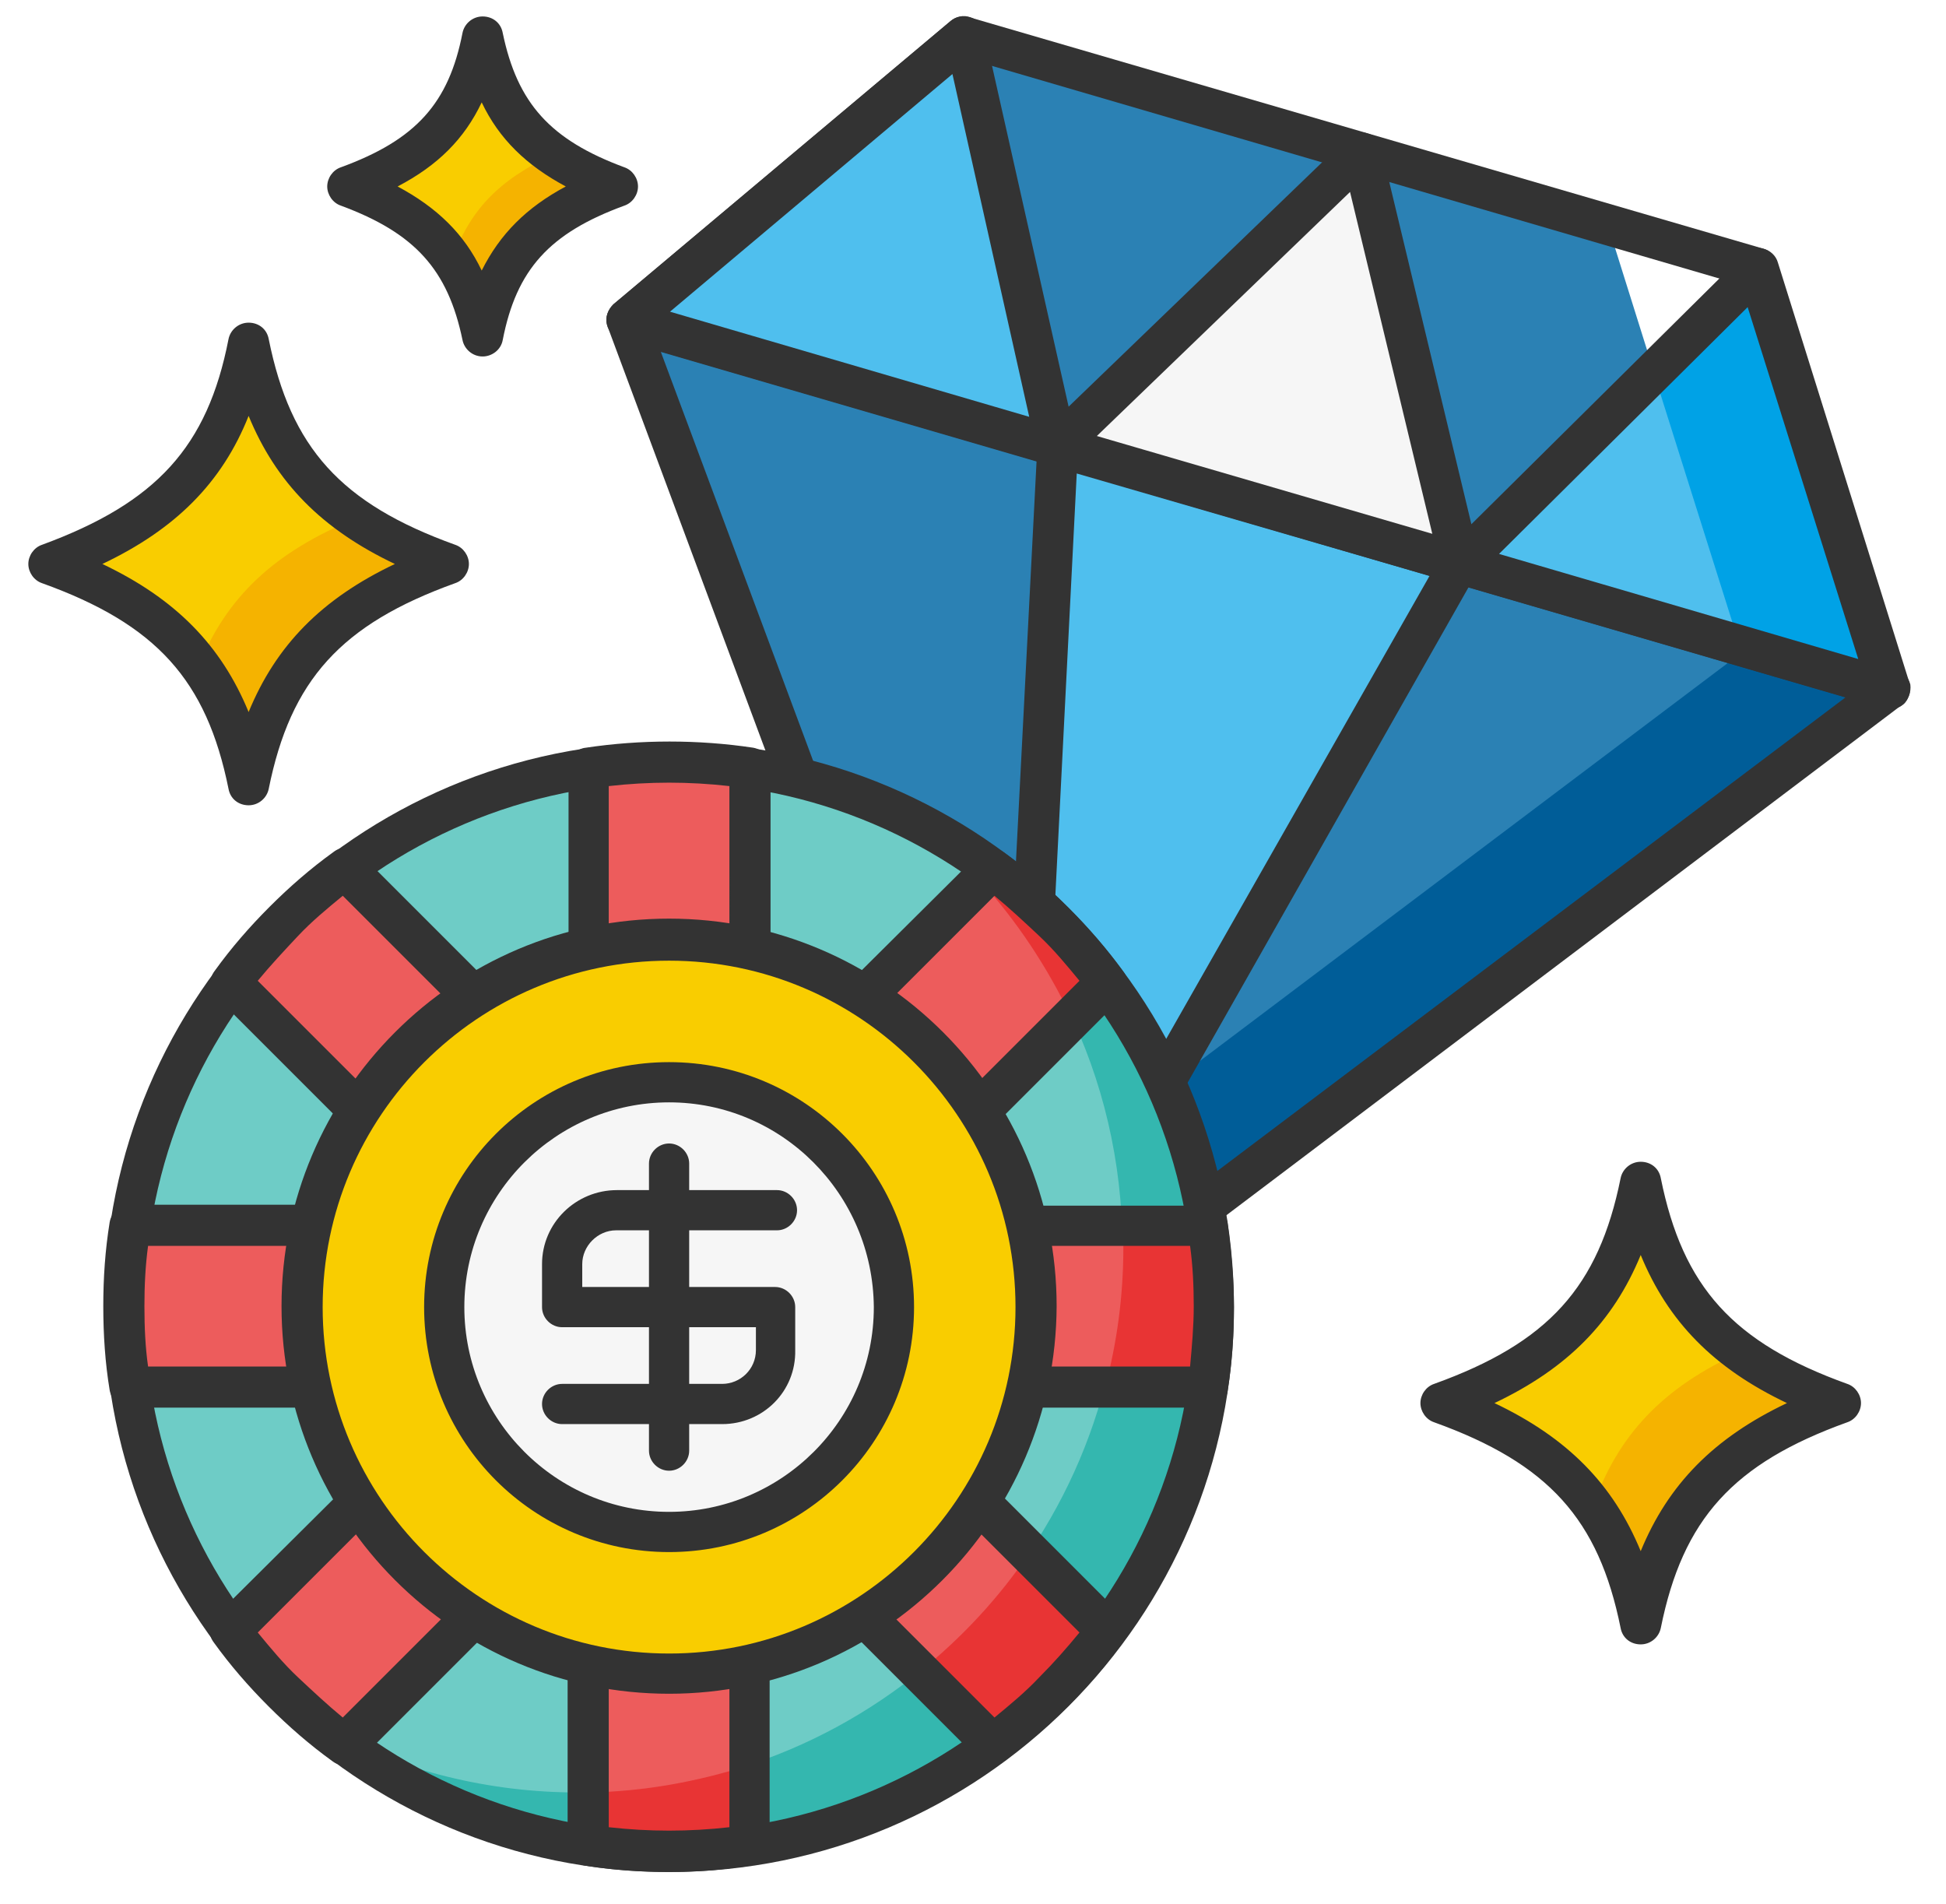 <svg xmlns="http://www.w3.org/2000/svg" viewBox="0 0 212.9 208.3" enable-background="new 0 0 212.9 208.3"><style type="text/css">.st0{fill:#F9CD00;} .st1{fill:#F5B300;} .st2{fill:#2B81B4;} .st3{fill:#005D98;} .st4{fill:#333333;} .st5{fill:#4FBFEE;} .st6{fill:#00A2E6;} .st7{fill:#F6F6F6;} .st8{fill:#6ECCC6;} .st9{fill:#34B7AF;} .st10{fill:#ED5C5C;} .st11{fill:#E83434;}</style><path d="M5.4 61.7C19 66.6 24.8 73.6 27.2 85.8c2.5-12.2 8.3-19.2 21.8-24.2-13.5-4.9-19.4-11.9-21.8-24.2C24.8 49.7 19 56.8 5.4 61.7z" class="st0"/><path d="M39 56.7c-9.1 3.7-14.2 8.7-17.2 16 2.7 3.6 4.4 7.9 5.4 13.1 2.5-12.2 8.3-19.2 21.8-24.2-3.9-1.4-7.2-3-10-4.9z" class="st1"/><path d="M157.7 153.5c13.5 4.9 19.4 11.9 21.8 24.2 2.5-12.2 8.3-19.2 21.8-24.2-13.5-4.9-19.3-11.9-21.8-24.2-2.4 12.2-8.3 19.2-21.8 24.2z" class="st0"/><path d="M190.5 147.9c-8.7 3.9-13.5 9.2-16.2 16.8 2.5 3.5 4.2 7.7 5.2 12.9 2.5-12.2 8.3-19.2 21.8-24.2-4.4-1.5-7.9-3.3-10.8-5.5z" class="st1"/><path d="M38 20.4c9.2 3.3 13.1 8.1 14.8 16.4 1.7-8.3 5.6-13 14.8-16.4-9.2-3.3-13.1-8.1-14.8-16.4-1.7 8.3-5.6 13.1-14.8 16.4z" class="st0"/><path d="M60.6 16.9c-6 2.7-9.3 6.2-11.1 11.5 1.6 2.3 2.6 5.1 3.3 8.4 1.7-8.3 5.6-13 14.8-16.4-2.8-1-5.1-2.1-7-3.5z" class="st1"/><path d="M206.7 75.4L68.6 35.1l42 112.8z" class="st2"/><path d="M191.2 70.9l-85.3 64.3 4.7 12.7 96.1-72.5z" class="st3"/><path d="M206.7 75.4L68.6 35.1l36.9-31 86.8 25.3zM192.3 29.4l-16.4-4.8 14.3 45.6L69 34.8l-.4.3 138.1 40.3z" class="st2"/><path d="M206.7 77.6c-.2 0-.4 0-.6-.1L68 37.2c-.8-.2-1.4-.9-1.6-1.7-.2-.8.1-1.6.7-2.2l36.9-31c.6-.5 1.3-.6 2.1-.4l86.8 25.3c.7.2 1.3.8 1.5 1.5l14.3 45.8c.1.3.2.6.2.9.1 1.2-.9 2.2-2.2 2.2zM73.3 34.1l130.1 38-12.8-40.9-84.5-24.7-32.8 27.6zM110.6 150.1c-.2 0-.4 0-.6-.1-.7-.2-1.2-.7-1.5-1.4l-42-112.8c-.3-.8-.1-1.7.5-2.3.6-.6 1.5-.9 2.3-.6l138.1 40.3c.8.2 1.4.9 1.6 1.7.1.8-.2 1.7-.9 2.2L112 149.7c-.4.3-.9.4-1.4.4zM72.3 38.5l39.4 105.8 90.2-68L72.3 38.5z" class="st4"/><path d="M159.7 61.7l-44-12.9-5.1 99.1zM206.7 75.4l-14.4-46-32.6 32.3z" class="st5"/><path d="M190.2 70.2L160 61.4l-.3.3 47 13.7-14.4-46-11.4 11.3z" class="st6"/><path d="M68.6 35.1l36.9-31 10.1 44.7z" class="st5"/><path d="M110.6 150.1c-.2 0-.4 0-.6-.1-1-.3-1.7-1.2-1.6-2.3l5.1-99.1c0-.7.4-1.3.9-1.7.6-.4 1.3-.5 1.9-.3l44 12.8c.7.2 1.2.7 1.4 1.3.3.6.2 1.4-.1 1.9l-49 86.4c-.4.7-1.2 1.1-2 1.1zm7.2-98.3l-4.4 86.8 43-75.6-38.6-11.2z" class="st4"/><path d="M159.7 61.7l-10.8-45-33.3 32.1z" class="st7"/><path d="M159.7 63.9c-.2 0-.4 0-.6-.1L115 50.9c-.8-.2-1.4-.8-1.5-1.6-.2-.8.1-1.6.6-2.1l33.3-32.1c.6-.6 1.4-.8 2.2-.5.8.2 1.4.8 1.5 1.6l10.8 45c.2.8-.1 1.6-.6 2.1-.4.4-1 .6-1.6.6zM120 47.7l36.7 10.7-9-37.4L120 47.7zM206.7 77.6c-.2 0-.4 0-.6-.1l-47-13.7c-.8-.2-1.3-.8-1.5-1.6-.2-.8 0-1.6.6-2.1l32.6-32.3c.6-.5 1.4-.8 2.1-.6.8.2 1.4.8 1.6 1.5l14.4 46c.2.8 0 1.6-.5 2.2-.5.5-1.1.7-1.7.7zm-42.7-17l39.3 11.5-12.1-38.5-27.2 27zM115.6 51c-.2 0-.4 0-.6-.1L68 37.2c-.8-.2-1.4-.9-1.6-1.7-.2-.8.1-1.6.7-2.2l36.9-31c.6-.5 1.4-.7 2.2-.4.7.2 1.3.9 1.5 1.6l10 44.5c.1.2.1.5.1.7.1 1.3-.9 2.3-2.2 2.3zM73.3 34.1l39.3 11.5-8.4-37.5-30.9 26z" class="st4"/><path d="M132.8 143c0 32.9-26.7 59.6-59.6 59.6-32.9 0-59.6-26.7-59.6-59.6 0-32.9 26.7-59.6 59.6-59.6 32.9 0 59.6 26.6 59.6 59.6z" class="st8"/><path d="M100.4 89.9c13.7 10.9 22.4 27.7 22.4 46.6 0 32.9-26.7 59.6-59.6 59.6-9.8 0-19.1-2.4-27.3-6.6 10.2 8.1 23.1 13 37.2 13 32.9 0 59.6-26.7 59.6-59.6.1-23-13.1-43.1-32.3-53z" class="st9"/><path d="M73.2 204.8c-34.1 0-61.8-27.7-61.8-61.8 0-34.1 27.7-61.8 61.8-61.8 34.1 0 61.8 27.7 61.8 61.8 0 34.1-27.7 61.8-61.8 61.8zm0-119.2c-31.6 0-57.4 25.7-57.4 57.4 0 31.6 25.7 57.4 57.4 57.4 31.6 0 57.4-25.7 57.4-57.4-.1-31.7-25.8-57.4-57.4-57.4z" class="st4"/><path d="M82 84c-2.9-.4-5.8-.6-8.8-.6-3 0-5.9.2-8.8.6v23.8H82V84zM121.1 107.5c-1.7-2.3-3.7-4.6-5.8-6.7-2.1-2.1-4.4-4-6.7-5.8l-16.8 16.8 12.5 12.5 16.8-16.8z" class="st10"/><path d="M121.1 107.5c-.1-.2-.3-.4-.4-.6-.2-.2-.4-.5-.6-.7-.2-.3-.5-.6-.7-.9-.2-.3-.4-.5-.6-.8-.2-.3-.5-.6-.7-.8-.2-.3-.5-.5-.7-.8-.2-.3-.5-.5-.7-.8-.3-.3-.5-.5-.8-.8-.2-.2-.5-.5-.7-.7-.3-.3-.6-.6-.9-.8-.2-.2-.5-.4-.7-.6-.3-.3-.6-.6-1-.9-.5-.4-1-.9-1.5-1.3-.2-.2-.4-.4-.7-.5-.3-.3-.7-.5-1-.8-.2-.2-.4-.3-.6-.5-.1-.1-.2-.1-.3-.2l-1.3 1.3c4 4.4 7.4 9.5 10 15l3.9-3.8z" class="st11"/><path d="M132.1 151.8c.4-2.9.6-5.8.6-8.8 0-3-.2-5.9-.6-8.8h-23.8v17.7h23.8z" class="st10"/><path d="M132.8 142.7c0-.7 0-1.3 0-2 0-.2 0-.3 0-.5 0-.6-.1-1.1-.1-1.7 0-.2 0-.3 0-.5 0-.6-.1-1.1-.2-1.7 0-.1 0-.3-.1-.4-.1-.6-.1-1.1-.2-1.7 0 0 0-.1 0-.1h-9.3c0 .8 0 1.6 0 2.4 0 5.3-.7 10.4-2 15.3h11.3c.1-.7.2-1.3.3-2 0-.1 0-.2 0-.3.1-.7.1-1.4.2-2.1 0 0 0 0 0-.1 0-.6.1-1.3.1-1.9 0-.2 0-.3 0-.5 0-.6 0-1.3 0-2 0 0 0-.1 0-.2z" class="st11"/><path d="M108.6 190.9c2.3-1.7 4.6-3.7 6.7-5.8 2.1-2.1 4-4.4 5.8-6.7l-16.8-16.8-12.5 12.5 16.8 16.8z" class="st10"/><path d="M112.6 169.9c-3.3 4.9-7.4 9.3-12 13l8 8s.1-.1.1-.1c.5-.4 1-.7 1.4-1.1.1-.1.3-.2.4-.4.4-.3.8-.7 1.2-1 .1-.1.2-.2.3-.2.5-.4.9-.8 1.4-1.3.1-.1.2-.2.4-.3.5-.4.9-.9 1.4-1.3 0 0 0 0 .1-.1.5-.5.9-.9 1.3-1.4.1-.1.2-.2.3-.4.4-.5.9-.9 1.3-1.4.1-.1.1-.2.2-.3.4-.4.7-.8 1-1.2.1-.1.2-.3.4-.4.4-.5.7-.9 1.1-1.4 0-.1.1-.1.1-.1l-8.4-8.6z" class="st11"/><path d="M64.4 201.9c2.9.4 5.8.6 8.8.6 3 0 5.9-.2 8.8-.6v-23.8H64.4v23.8z" class="st10"/><path d="M82 193.1c-5.6 1.8-11.5 2.9-17.6 3v5.8c1.4.2 2.8.4 4.2.5.1 0 .2 0 .2 0 .7 0 1.3.1 2 .1.1 0 .2 0 .3 0 .7 0 1.3 0 2 0s1.3 0 2 0c.2 0 .3 0 .5 0 .7 0 1.3-.1 2-.1.7-.1 1.4-.1 2.1-.2.1 0 .2 0 .3 0 .7-.1 1.3-.2 2-.3v-8.8z" class="st11"/><path d="M25.3 178.4c1.7 2.3 3.7 4.6 5.8 6.7 2.1 2.1 4.4 4 6.7 5.8l16.8-16.8-12.5-12.5-16.8 16.8zM14.2 134.1c-.4 2.9-.6 5.8-.6 8.8 0 3 .2 5.9.6 8.8H38V134H14.2zM37.7 95c-2.3 1.7-4.6 3.7-6.7 5.8-2.1 2.1-4 4.4-5.8 6.7L42 124.3l12.5-12.5L37.7 95z" class="st10"/><path d="M82 110H64.4c-1.2 0-2.2-1-2.2-2.2V84c0-1.1.8-2.1 1.9-2.2 6-.9 12.3-.9 18.3 0 1.1.2 1.9 1.1 1.9 2.2v23.8c-.1 1.2-1.1 2.2-2.3 2.2zm-15.4-4.5h13.2V86c-4.4-.5-8.8-.5-13.2 0v19.5zM104.3 126.6c-.6 0-1.1-.2-1.6-.7l-12.5-12.5c-.4-.4-.7-1-.7-1.6 0-.6.2-1.2.7-1.6L107 93.5c.8-.8 2-.9 2.9-.2 2.5 1.8 4.8 3.8 7 6s4.2 4.5 6 7c.7.9.6 2.1-.2 2.9L105.9 126c-.5.3-1 .6-1.6.6zM95 111.8l9.3 9.3 13.8-13.8c-1.4-1.7-2.8-3.4-4.4-4.9-1.6-1.5-3.2-3-4.9-4.4L95 111.8zM132.1 154h-23.8c-1.2 0-2.2-1-2.2-2.2v-17.7c0-1.2 1-2.2 2.2-2.2h23.8c1.1 0 2 .8 2.2 1.9.4 3 .7 6.1.7 9.2 0 3.1-.2 6.1-.7 9.2-.1 1-1.1 1.8-2.2 1.8zm-21.5-4.5h19.6c.2-2.2.4-4.4.4-6.6 0-2.2-.1-4.4-.4-6.6h-19.6v13.2zM108.6 193.1c-.6 0-1.1-.2-1.6-.7l-16.8-16.8c-.4-.4-.7-1-.7-1.6 0-.6.2-1.2.7-1.6l12.5-12.5c.9-.9 2.3-.9 3.2 0l16.8 16.8c.8.8.9 2 .2 2.9-1.8 2.5-3.8 4.8-6 7s-4.5 4.2-7 6c-.3.4-.8.5-1.3.5zm-13.6-19l13.8 13.8c1.7-1.4 3.4-2.8 4.9-4.4 1.6-1.6 3-3.2 4.4-4.9l-13.8-13.8-9.3 9.3zM73.2 204.8c-3.1 0-6.1-.2-9.2-.7-1.1-.2-1.9-1.1-1.9-2.2v-23.8c0-.6.2-1.2.7-1.6.4-.4 1-.7 1.6-.7H82c1.2 0 2.2 1 2.2 2.2v23.8c0 1.1-.8 2-1.9 2.2-3 .6-6.1.8-9.1.8zm-6.6-4.9c4.4.5 8.8.5 13.2 0v-19.6H66.6v19.6zM37.7 193.1c-.5 0-.9-.1-1.3-.4-2.5-1.8-4.8-3.8-7-6s-4.2-4.5-6-7c-.7-.9-.6-2.1.2-2.9L40.5 160c.4-.4 1-.7 1.6-.7.6 0 1.2.2 1.6.7l12.5 12.5c.9.9.9 2.3 0 3.2l-16.8 16.8c-.5.4-1.1.6-1.7.6zm-9.5-14.5c1.4 1.7 2.8 3.4 4.4 4.9 1.6 1.5 3.2 3 4.9 4.4l13.8-13.8-9.3-9.3-13.8 13.8zM38 154H14.2c-1.1 0-2-.8-2.2-1.9-.5-3-.7-6.1-.7-9.2 0-3.1.2-6.1.7-9.2.2-1.1 1.1-1.9 2.2-1.9H38c.6 0 1.2.2 1.6.7.4.4.7 1 .7 1.6v17.7c-.1 1.2-1.1 2.2-2.3 2.2zm-21.8-4.5h19.6v-13.2H16.2c-.3 2.2-.4 4.4-.4 6.6 0 2.3.1 4.5.4 6.6zM42.1 126.6c-.6 0-1.1-.2-1.6-.7l-16.8-16.8c-.8-.8-.9-2-.2-2.9 1.8-2.5 3.8-4.8 6-7s4.5-4.2 7-6c.9-.7 2.1-.6 2.9.2l16.8 16.8c.4.4.7 1 .7 1.6 0 .6-.2 1.2-.7 1.6l-12.5 12.5c-.5.4-1.1.7-1.6.7zm-13.9-19.3L42 121.1l9.3-9.3L37.5 98c-1.7 1.4-3.4 2.8-4.9 4.4-1.5 1.6-3 3.2-4.4 4.9z" class="st4"/><path d="M113.3 143c0 22.2-18 40.1-40.1 40.1-22.2 0-40.1-18-40.1-40.1 0-22.2 18-40.1 40.1-40.1 22.1-.1 40.1 17.9 40.1 40.1z" class="st0"/><path d="M73.2 185.3c-23.4 0-42.4-19-42.4-42.4s19-42.4 42.4-42.4 42.4 19 42.4 42.4c-.1 23.4-19.1 42.4-42.4 42.4zm0-80.2c-20.9 0-37.9 17-37.9 37.9s17 37.9 37.9 37.9 37.9-17 37.9-37.9-17-37.9-37.9-37.9z" class="st4"/><path d="M97.8 143c0 13.6-11 24.6-24.6 24.6-13.6 0-24.6-11-24.6-24.6 0-13.6 11-24.6 24.6-24.6 13.6 0 24.6 11 24.6 24.6z" class="st7"/><path d="M73.2 169.8c-14.8 0-26.8-12-26.8-26.8s12-26.8 26.8-26.8 26.8 12 26.8 26.8-12 26.8-26.8 26.8zm0-49.2c-12.3 0-22.4 10-22.4 22.4 0 12.3 10 22.4 22.4 22.4 12.3 0 22.4-10 22.4-22.4-.1-12.4-10.1-22.4-22.4-22.4zM79 155.8H61.5c-1.2 0-2.2-1-2.2-2.2 0-1.2 1-2.2 2.2-2.2H79c2 0 3.7-1.6 3.7-3.7v-2.5H61.5c-1.2 0-2.2-1-2.2-2.2v-4.7c0-4.5 3.7-8.1 8.2-8.1H85c1.2 0 2.2 1 2.2 2.2 0 1.2-1 2.2-2.2 2.2H67.4c-2 0-3.7 1.7-3.7 3.7v2.5h21.1c1.2 0 2.2 1 2.2 2.2v4.7c.1 4.5-3.5 8.1-8 8.1zM73.2 160.9c-1.2 0-2.2-1-2.2-2.2v-31.4c0-1.2 1-2.2 2.2-2.2 1.2 0 2.2 1 2.2 2.2v31.4c0 1.2-1 2.2-2.2 2.2zM27.2 88.1c-1.1 0-2-.7-2.2-1.8-2.4-11.9-7.9-18-20.4-22.5-.9-.3-1.5-1.2-1.5-2.1 0-.9.6-1.8 1.5-2.1C17.1 55 22.7 48.9 25 37.1c.2-1 1.1-1.8 2.2-1.8s2 .7 2.2 1.8c2.4 11.9 7.9 18 20.4 22.5.9.3 1.5 1.2 1.5 2.1 0 .9-.6 1.8-1.5 2.1-12.5 4.5-18 10.6-20.4 22.5-.2 1-1.1 1.8-2.2 1.8zm-16-26.4c8 3.8 13 8.9 16 16.2 3-7.3 8-12.4 16-16.2-8-3.8-13-8.9-16-16.2-2.9 7.3-8 12.4-16 16.2zM179.5 179.9c-1.1 0-2-.7-2.2-1.8-2.4-11.9-7.9-18-20.4-22.5-.9-.3-1.5-1.2-1.5-2.1 0-.9.6-1.8 1.5-2.1 12.5-4.5 18-10.6 20.4-22.5.2-1 1.1-1.8 2.2-1.8s2 .7 2.2 1.8c2.4 11.9 7.9 18 20.4 22.5.9.3 1.5 1.2 1.5 2.1 0 .9-.6 1.8-1.5 2.1-12.5 4.5-18 10.6-20.4 22.5-.2 1-1.1 1.8-2.2 1.8zm-16-26.4c8 3.8 13 8.9 16 16.2 3-7.3 8-12.4 16-16.2-8-3.8-13-8.9-16-16.2-3 7.3-8 12.4-16 16.2zM52.8 39c-1.1 0-2-.8-2.2-1.8-1.6-7.7-5.2-11.7-13.3-14.7-.9-.3-1.5-1.2-1.5-2.1 0-.9.6-1.8 1.5-2.1 8.2-3 11.8-7 13.3-14.7.2-1 1.1-1.8 2.2-1.8s2 .7 2.2 1.8c1.6 7.7 5.2 11.7 13.3 14.7.9.3 1.5 1.2 1.5 2.1 0 .9-.6 1.8-1.5 2.1-8.2 3-11.8 7-13.3 14.7-.2 1.1-1.2 1.8-2.2 1.8zm-9.3-18.6c4.3 2.3 7.3 5.2 9.2 9.2 2-4 4.9-6.9 9.2-9.2-4.3-2.3-7.3-5.2-9.2-9.2-1.9 4-4.8 6.9-9.2 9.2z" class="st4"/></svg>